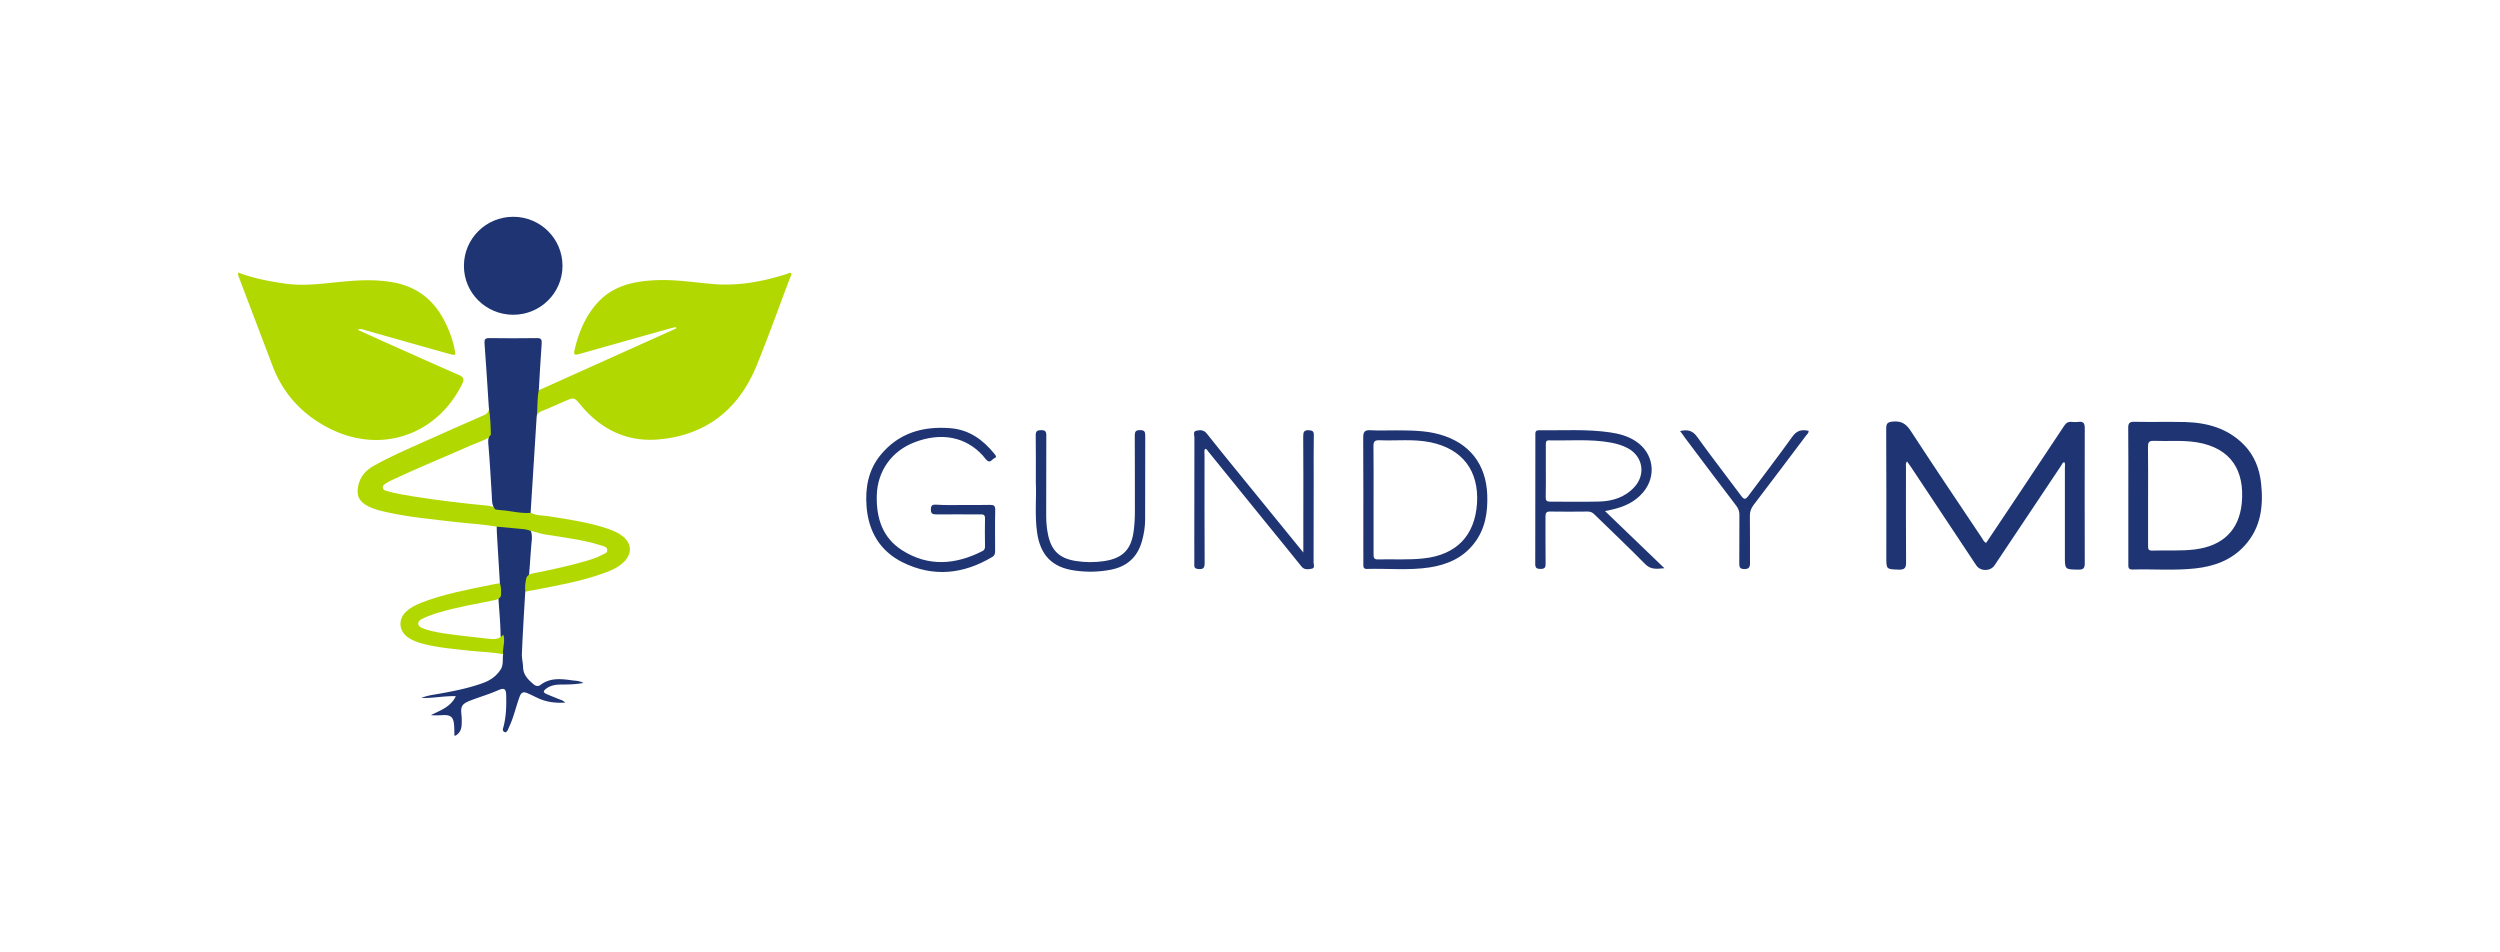 <svg xmlns="http://www.w3.org/2000/svg" xml:space="preserve" width="210" height="80" style="enable-background:new 0 0 210 80"><style>.st0{fill:#1e3473}.st1{fill:#b1d800}</style><g id="Layer_1"><path d="M41.99 49c-.08-1.4-.17-2.8-.25-4.19-.01-.19-.01-.38-.02-.57.16-.28.43-.22.67-.2.45.04.91.09 1.36.15.75.09.94.29.93 1.07-.11 1.09-.16 2.18-.26 3.27-.05.41-.02.83-.3 1.18-.1 1.73-.21 3.45-.28 5.18-.02.39.09.79.1 1.18.02.64.44 1.03.88 1.41.17.15.39.2.57.06.85-.65 1.8-.51 2.75-.38.26.03.54.03.87.21-.62.11-1.18.13-1.73.13-.51 0-1.01.03-1.44.38-.23.19-.2.29.03.4.33.15.67.28 1.01.42.19.08.39.11.6.32-.85.05-1.61-.05-2.34-.4-.3-.14-.6-.3-.91-.42-.27-.1-.45-.03-.57.29-.32.85-.5 1.74-.89 2.56-.08.17-.12.37-.3.47-.36-.09-.2-.35-.16-.54.21-.84.23-1.69.21-2.55-.01-.58-.16-.68-.7-.44-.77.34-1.58.57-2.37.88-.64.26-.77.47-.69 1.16.03.27.03.54.02.81-.01.4-.15.74-.51.95h-.1c-.01-.33 0-.67-.04-1-.06-.55-.3-.74-.86-.72-.35.01-.69.04-1.07 0 .78-.4 1.65-.67 2.09-1.59-.99-.03-1.93.18-2.89.15.5-.22 1.04-.27 1.57-.37 1.22-.22 2.43-.46 3.61-.89.63-.23 1.12-.58 1.48-1.14.25-.4.13-.87.21-1.3a.7.7 0 0 1-.2-.56c.05-.36-.01-.72-.02-1.08-.02-1.07-.13-2.14-.19-3.21.02-.36-.1-.74.13-1.08z" class="st0"/><path d="M45.26 32.78c3.85-1.73 7.69-3.46 11.54-5.19l-.03-.12c-.15.04-.3.07-.45.11-2.5.7-5 1.41-7.49 2.11-.64.18-.68.15-.52-.49.34-1.36.87-2.62 1.81-3.69 1.3-1.49 3.05-1.88 4.91-1.97 1.6-.08 3.18.17 4.76.31 2.15.2 4.22-.18 6.25-.82.11-.03.21-.08.31-.11.03-.01.06 0 .09 0 .08.16-.02.28-.07.4-.94 2.47-1.82 4.95-2.82 7.4-1.52 3.71-4.3 5.88-8.33 6.2-2.59.2-4.75-.87-6.42-2.87-.57-.69-.57-.69-1.4-.33-.63.27-1.25.56-1.89.81-.23.09-.37.23-.44.46a.306.306 0 0 1-.2-.34c.05-.48.02-.97.08-1.45.03-.19.1-.36.31-.42zM20.01 22.89c1.29.5 2.6.74 3.93.93 1.55.23 3.08.01 4.62-.14 1.49-.15 2.98-.23 4.47.04 1.86.34 3.24 1.33 4.16 2.97.47.84.81 1.73 1 2.67.1.49.08.51-.41.38-2.36-.66-4.72-1.33-7.08-2-.19-.05-.38-.16-.66-.04.68.31 1.31.59 1.94.88 2.18.97 4.36 1.96 6.55 2.91.44.19.48.39.28.79-2.11 4.25-6.83 5.95-11.25 3.65-2.2-1.15-3.79-2.87-4.67-5.21-.92-2.42-1.84-4.84-2.76-7.27-.05-.16-.16-.31-.12-.56z" class="st1"/><path d="M166.83 45.61c.88-1.32 1.76-2.64 2.65-3.96 1.31-1.96 2.61-3.91 3.91-5.88.16-.24.33-.36.62-.33.19.02.38.02.57 0 .42-.06.54.11.54.53-.01 3.78-.01 7.57 0 11.35 0 .42-.13.54-.55.53-1.12-.02-1.12 0-1.12-1.14v-7.39c0-.17.05-.34-.05-.51-.16.05-.2.2-.27.31-1.86 2.79-3.72 5.58-5.59 8.37-.35.52-1.19.52-1.54-.01-1.83-2.75-3.66-5.51-5.49-8.27l-.32-.45c-.14.17-.09.35-.09.51 0 2.66-.01 5.31.01 7.96 0 .48-.12.63-.61.62-1.05-.04-1.05-.01-1.05-1.06 0-3.59.01-7.19-.01-10.78 0-.46.13-.56.58-.6.71-.06 1.1.2 1.49.8 1.96 3.01 3.97 5.99 5.97 8.98.09.15.16.32.35.42z" class="st0"/><path d="M44.13 49.7c-.06-.4 0-.79.09-1.18.16-.32.48-.34.77-.4 1.4-.28 2.8-.58 4.18-.98.47-.14.95-.28 1.38-.52.19-.1.48-.15.46-.42-.02-.29-.32-.32-.54-.39-.77-.25-1.57-.41-2.37-.55-.78-.14-1.57-.25-2.35-.37-.44-.07-1.46-.42-1.75-.44l-2.27-.21c-1.11-.2-2.24-.25-3.36-.38-2.01-.24-4.02-.41-5.99-.86-.5-.11-.99-.24-1.45-.47-.8-.41-1.03-.94-.82-1.81.18-.73.64-1.23 1.28-1.59 1.37-.77 2.82-1.4 4.26-2.04 1.65-.74 3.31-1.48 4.97-2.2.32-.14.48-.33.46-.67.21 0 .29.14.29.31 0 .65.2 1.29.07 1.94-.52.47-1.19.64-1.81.91-2.21.98-4.45 1.88-6.63 2.91-.22.1-.43.2-.63.34-.12.09-.24.18-.21.35.03.17.17.22.31.26.73.21 1.49.34 2.24.46 2.09.33 4.18.58 6.29.78.24.02.46.14.7.12.83.04 1.66.17 2.49.27.17.02.29.11.41.21.48.26 1.02.2 1.53.29 1.66.27 3.33.5 4.94 1.05.42.15.83.31 1.19.59.8.61.87 1.45.17 2.17-.46.47-1.04.72-1.64.94-1.93.71-3.96 1.06-5.97 1.45-.26.04-.47.08-.69.13z" class="st1"/><path d="M44.57 43.08c-.86.07-1.68-.18-2.53-.23-.14-.01-.28-.03-.42-.05-.33-.34-.29-.8-.31-1.21-.09-1.39-.16-2.79-.28-4.18-.03-.31-.08-.64.2-.89-.01-.77-.05-1.54-.17-2.31-.12-1.79-.22-3.57-.36-5.36-.02-.33.04-.45.39-.45 1.33.02 2.67.02 4 0 .39-.01.43.14.41.48-.1 1.29-.16 2.59-.24 3.89-.16.73-.08 1.48-.18 2.22l-.51 8.09zM43.11 26.44c-2.29 0-4.15-1.84-4.14-4.11 0-2.28 1.85-4.12 4.14-4.12 2.29 0 4.14 1.84 4.14 4.12 0 2.27-1.85 4.11-4.14 4.11zM109.48 46.41V43.2c0-2.18.01-4.35-.01-6.53 0-.37.06-.56.49-.53.31.02.41.11.4.42-.02 1.16-.01 2.32-.01 3.48 0 2.4 0 4.8-.01 7.2 0 .18.14.48-.15.53-.29.05-.62.13-.87-.19-.86-1.08-1.74-2.15-2.61-3.22-1.74-2.15-3.48-4.3-5.23-6.45-.07-.08-.1-.2-.25-.21-.1.16-.05.33-.05.5 0 3.03-.01 6.07.01 9.1 0 .4-.11.53-.51.5-.26-.02-.37-.1-.36-.36.01-.54 0-1.08 0-1.62 0-3.02 0-6.04.01-9.06 0-.2-.14-.51.16-.58.31-.07.62-.09.89.25 1.32 1.67 2.68 3.32 4.02 4.97 1.33 1.63 2.67 3.27 4.08 5.01zM80.93 42.42c.73 0 1.47.01 2.2-.01.34-.01.48.06.47.44-.03 1.14-.01 2.29-.01 3.43 0 .22-.04.39-.25.51-2.43 1.45-4.96 1.71-7.51.45-1.9-.94-2.88-2.59-3.04-4.7-.12-1.57.15-3.06 1.17-4.31 1.52-1.86 3.56-2.45 5.89-2.26 1.57.13 2.72.97 3.68 2.15.1.13.24.27 0 .37-.2.08-.35.45-.64.17-.13-.12-.22-.27-.34-.4-1.42-1.56-3.47-1.97-5.7-1.12-1.96.74-3.15 2.44-3.2 4.48-.05 1.9.48 3.56 2.14 4.61 2.19 1.39 4.47 1.21 6.72.07.16-.08.23-.19.23-.38-.01-.79-.02-1.59 0-2.38.01-.35-.2-.33-.43-.33-1.23 0-2.45-.01-3.68 0-.29 0-.44-.07-.44-.4 0-.3.08-.43.4-.42.78.05 1.56.04 2.34.03zM87.01 40.54c0-1.5.01-2.74-.01-3.98 0-.35.13-.42.45-.43.32 0 .44.08.44.43-.01 2.26-.01 4.51-.01 6.77 0 .54.05 1.08.16 1.61.29 1.33.96 1.96 2.31 2.18.81.13 1.62.13 2.42.01 1.55-.24 2.26-.98 2.46-2.53.07-.54.1-1.07.1-1.62-.01-2.13.01-4.26-.01-6.39 0-.36.1-.46.46-.46.35 0 .42.14.42.45-.01 2.35 0 4.7-.01 7.06 0 .62-.1 1.23-.27 1.83-.38 1.34-1.26 2.13-2.63 2.39-.99.19-1.99.21-2.99.07-1.92-.26-2.92-1.29-3.19-3.23-.2-1.47-.04-2.95-.1-4.16zM141.13 36.21c.65-.16 1.07-.03 1.44.5 1.2 1.67 2.46 3.28 3.68 4.93.26.36.38.33.63-.01 1.22-1.65 2.48-3.27 3.67-4.94.38-.54.8-.63 1.37-.5.02.19-.13.29-.22.41-1.46 1.94-2.93 3.89-4.4 5.82-.21.28-.32.56-.31.92.02 1.32 0 2.64.01 3.96 0 .36-.1.5-.48.5-.41 0-.42-.21-.42-.51.01-1.35 0-2.7.01-4.05 0-.29-.08-.51-.25-.74-1.44-1.9-2.88-3.8-4.31-5.71-.12-.18-.25-.36-.42-.58z" class="st0"/><path d="M41.99 49c.13.35.11.71.09 1.07-.12.21-.3.29-.54.34-1.57.32-3.16.59-4.71 1.05-.47.14-.94.31-1.38.53-.16.08-.31.18-.32.38 0 .23.18.32.36.4.55.22 1.13.32 1.71.42 1.23.19 2.46.3 3.69.45.5.06 1.01.13 1.39-.33.18.55-.07 1.1-.03 1.65-.92-.2-1.87-.19-2.8-.3-1.3-.15-2.6-.24-3.87-.57-.5-.13-.98-.29-1.39-.61-.68-.54-.74-1.42-.14-2.04.38-.38.85-.62 1.34-.81 1.89-.74 3.89-1.1 5.87-1.51.26-.06.5-.09.73-.12z" class="st1"/><path d="M189.93 40.59c-.13-1.21-.56-2.32-1.42-3.21-1.36-1.4-3.1-1.88-4.98-1.93-1.42-.03-2.83.01-4.25-.02-.4-.01-.51.12-.51.51.02 1.89.01 3.78.01 5.67v5.77c0 .25-.02.47.35.46 1.75-.05 3.5.1 5.25-.09 1.61-.17 3.08-.7 4.19-1.94 1.35-1.49 1.57-3.31 1.36-5.22zm-1.62 1.66c-.22 2.29-1.59 3.6-3.92 3.9-1.21.15-2.42.06-3.62.1-.35.01-.33-.2-.33-.43v-4.19c0-1.37.01-2.73-.01-4.1 0-.36.08-.51.47-.5 1.21.05 2.42-.07 3.62.12 2.92.48 4.04 2.41 3.79 5.1zM134.82 42.93c.27-.06.44-.09.61-.13 1-.23 1.9-.63 2.58-1.43 1.18-1.38.9-3.32-.61-4.31-.65-.43-1.39-.63-2.15-.74-1.98-.29-3.97-.15-5.96-.18-.36-.01-.32.23-.32.45 0 3.59 0 7.18-.01 10.77 0 .34.11.43.44.43.34 0 .44-.11.43-.44-.02-1.32 0-2.64-.01-3.96 0-.3.07-.43.4-.42 1.05.02 2.1.01 3.15 0 .22 0 .39.07.55.23 1.42 1.39 2.87 2.75 4.26 4.17.49.5.98.42 1.63.36-1.69-1.62-3.31-3.18-4.99-4.8zm-4.6-.79c-.29 0-.39-.09-.38-.38.02-.75.01-1.49.01-2.24v-2.19c0-.19.01-.35.27-.34 1.73.04 3.47-.13 5.2.19.49.09.96.23 1.4.46 1.27.67 1.55 2.19.58 3.26-.79.87-1.83 1.2-2.96 1.23-1.38.04-2.75 0-4.12.01zM124.93 41.59c-.09-2.6-1.5-4.4-4.01-5.1-1.21-.34-2.45-.33-3.69-.34-.7 0-1.4.03-2.1-.01-.48-.03-.62.12-.62.61.02 3.14.01 6.29.01 9.43 0 .43.01.86 0 1.29 0 .21.07.33.3.32 1.76-.05 3.54.14 5.29-.13 1.47-.23 2.78-.8 3.72-2.02.93-1.2 1.15-2.59 1.1-4.05zm-5.29 5.31c-1.3.15-2.61.06-3.91.09-.37.01-.35-.23-.35-.47v-4.58c0-1.49.01-2.99-.01-4.48 0-.38.12-.49.49-.48 1.43.06 2.87-.12 4.29.17 2.69.55 4.09 2.39 3.92 5.13-.18 2.71-1.72 4.31-4.43 4.62z" class="st0"/></g></svg>